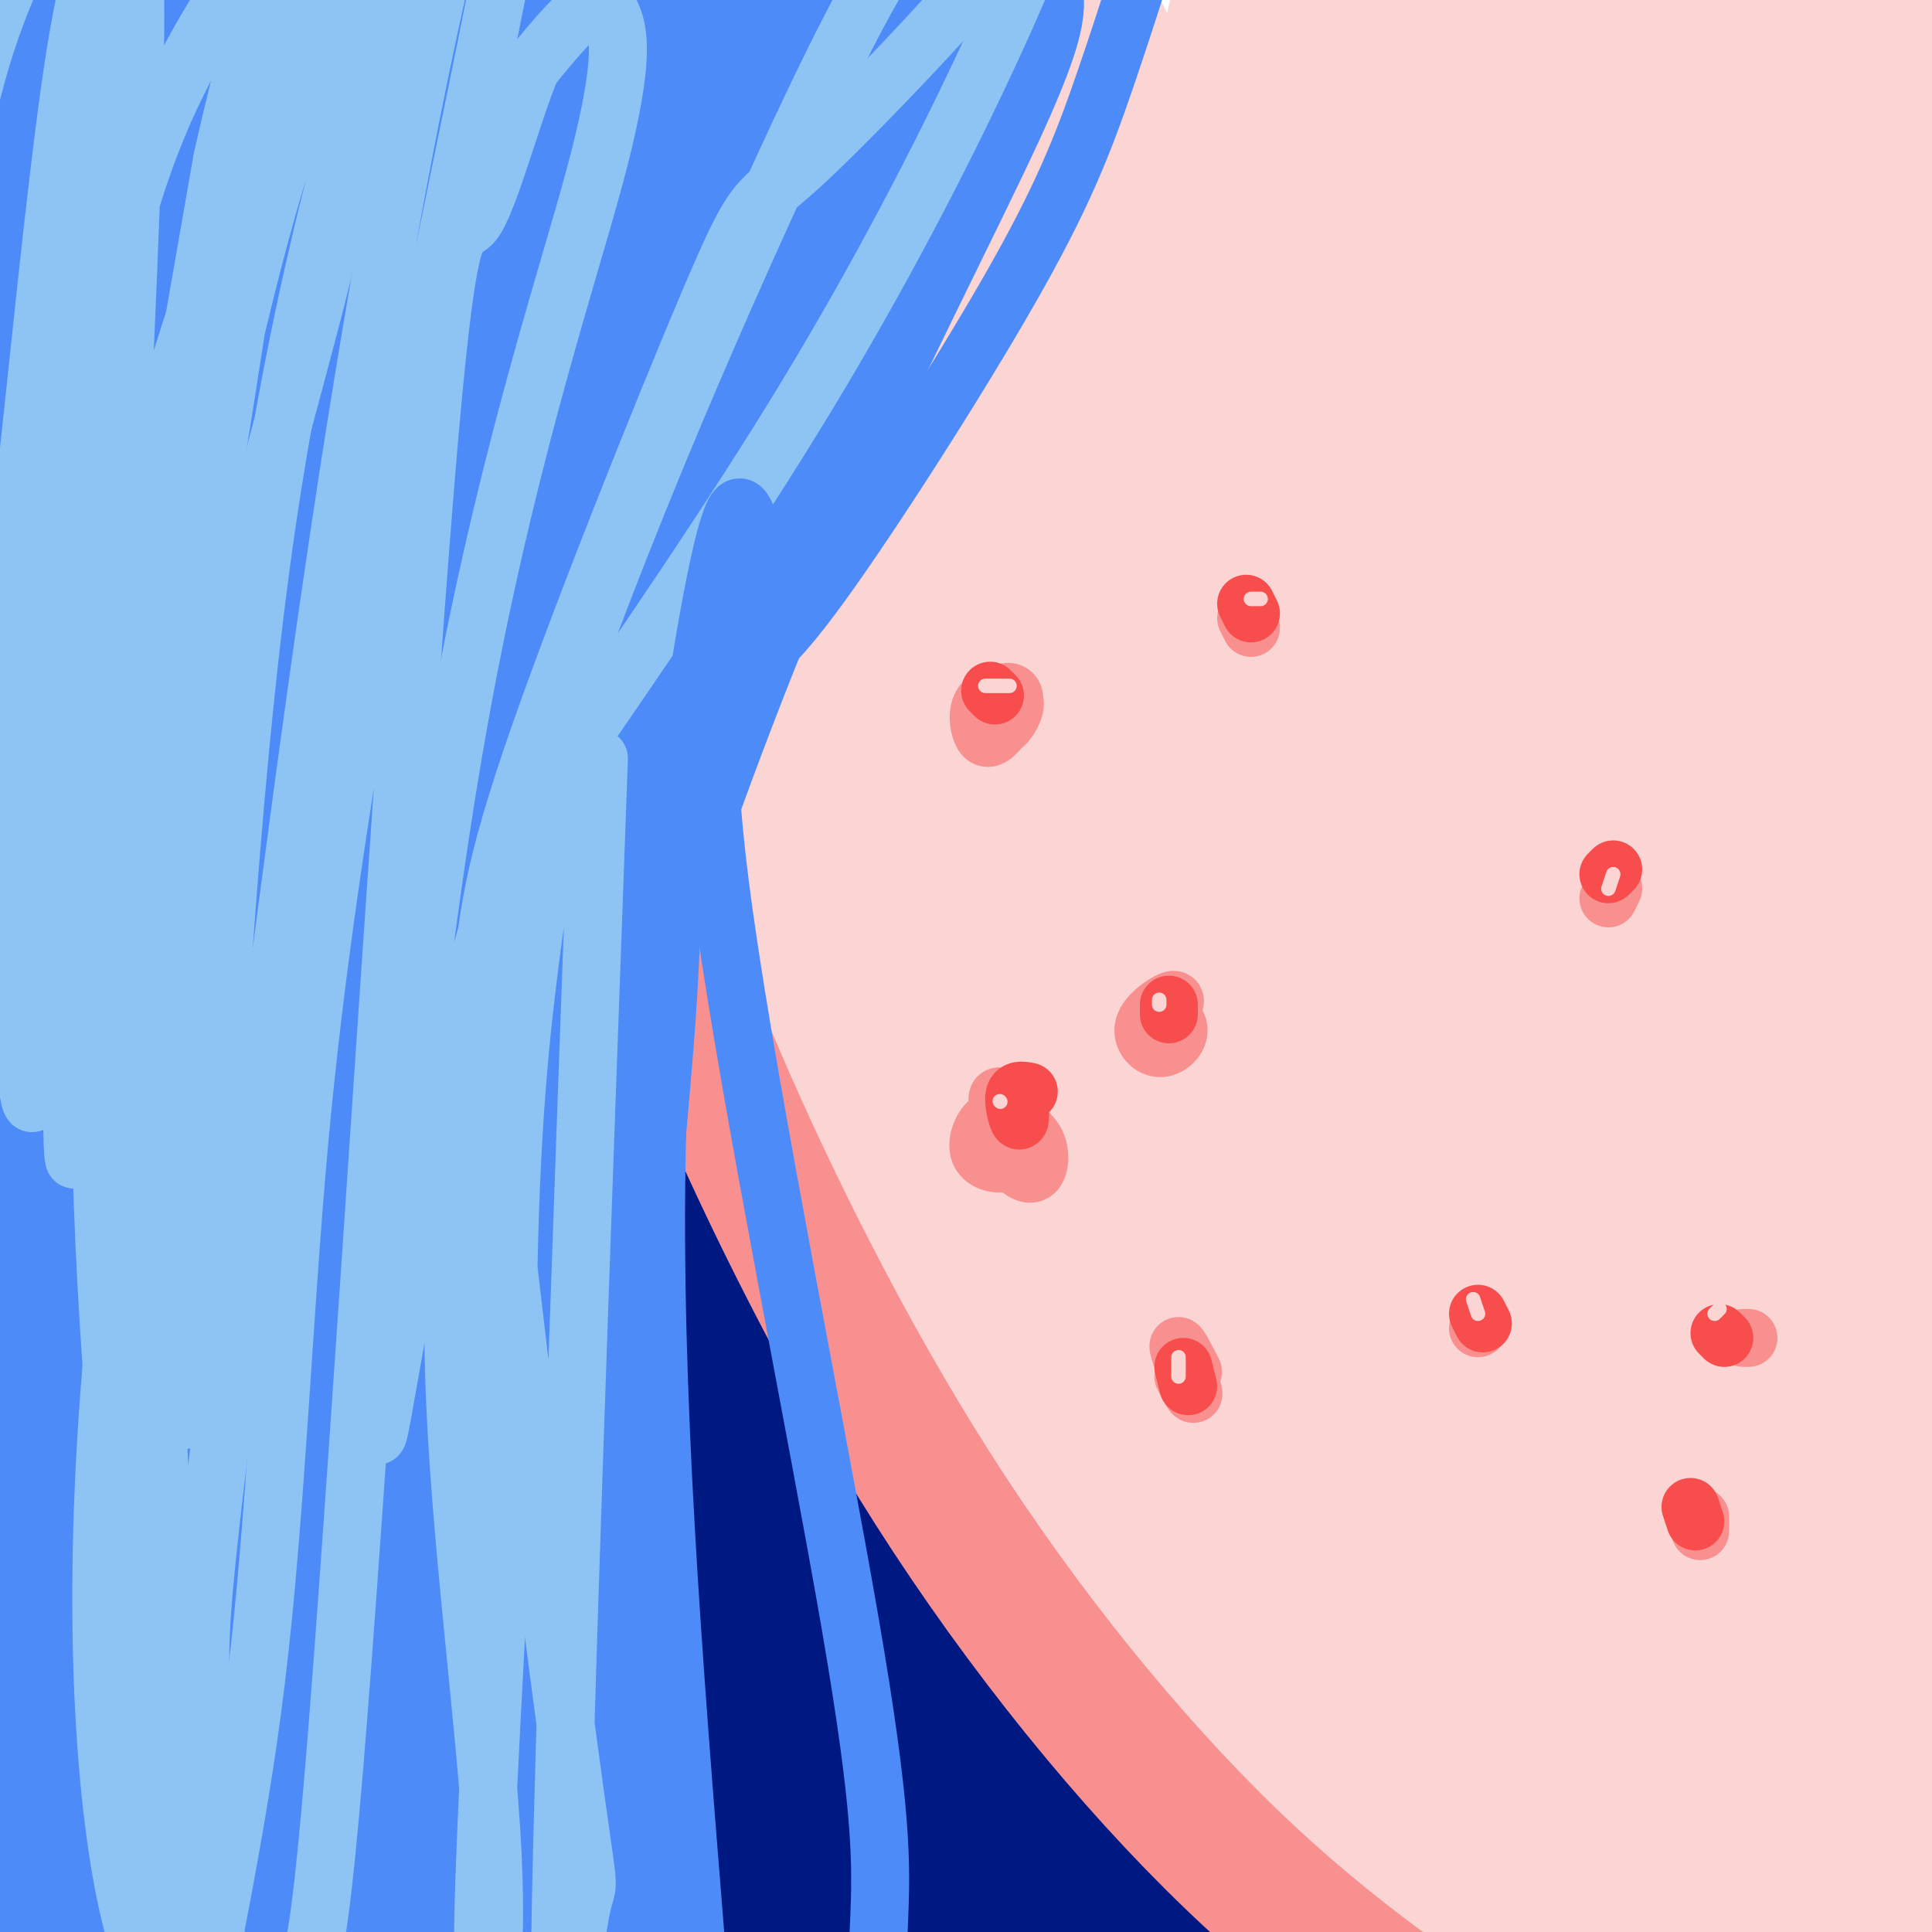 <svg viewBox='0 0 400 400' version='1.1' xmlns='http://www.w3.org/2000/svg' xmlns:xlink='http://www.w3.org/1999/xlink'><g fill='none' stroke='rgb(251,212,212)' stroke-width='6' stroke-linecap='round' stroke-linejoin='round'><path d='M171,167c0.000,0.000 0.100,0.100 0.1,0.1'/></g>
<g fill='none' stroke='rgb(251,212,212)' stroke-width='28' stroke-linecap='round' stroke-linejoin='round'><path d='M124,54c3.931,5.874 7.862,11.748 12,24c4.138,12.252 8.482,30.883 12,46c3.518,15.117 6.210,26.719 25,64c18.790,37.281 53.679,100.241 60,116c6.321,15.759 -15.924,-15.683 -31,-41c-15.076,-25.317 -22.982,-44.508 -30,-66c-7.018,-21.492 -13.148,-45.283 -18,-68c-4.852,-22.717 -8.426,-44.358 -12,-66'/><path d='M142,63c-2.772,-12.727 -3.701,-11.546 -4,-6c-0.299,5.546 0.032,15.456 1,34c0.968,18.544 2.572,45.722 23,97c20.428,51.278 59.678,126.654 65,142c5.322,15.346 -23.285,-29.340 -39,-58c-15.715,-28.660 -18.539,-41.293 -23,-55c-4.461,-13.707 -10.560,-28.488 -16,-54c-5.440,-25.512 -10.220,-61.756 -15,-98'/><path d='M134,65c-1.366,-2.243 2.719,41.150 7,72c4.281,30.850 8.758,49.158 21,80c12.242,30.842 32.250,74.218 48,102c15.750,27.782 27.242,39.969 35,48c7.758,8.031 11.780,11.905 22,18c10.220,6.095 26.636,14.410 45,21c18.364,6.590 38.675,11.454 45,12c6.325,0.546 -1.338,-3.227 -9,-7'/><path d='M348,411c-10.148,-5.590 -31.016,-16.063 -51,-30c-19.984,-13.937 -39.082,-31.336 -52,-44c-12.918,-12.664 -19.655,-20.593 -31,-37c-11.345,-16.407 -27.297,-41.292 -23,-38c4.297,3.292 28.842,34.762 52,58c23.158,23.238 44.930,38.243 65,51c20.070,12.757 38.438,23.265 50,29c11.562,5.735 16.316,6.697 24,9c7.684,2.303 18.297,5.947 27,7c8.703,1.053 15.497,-0.486 22,0c6.503,0.486 12.715,2.996 -2,-5c-14.715,-7.996 -50.358,-26.498 -86,-45'/><path d='M343,366c-19.290,-10.883 -24.514,-15.592 -35,-23c-10.486,-7.408 -26.236,-17.515 -49,-40c-22.764,-22.485 -52.544,-57.346 -57,-61c-4.456,-3.654 16.413,23.900 36,44c19.587,20.100 37.893,32.747 52,43c14.107,10.253 24.017,18.113 57,34c32.983,15.887 89.040,39.801 91,40c1.960,0.199 -50.176,-23.318 -81,-39c-30.824,-15.682 -40.337,-23.530 -58,-38c-17.663,-14.470 -43.475,-35.563 -61,-54c-17.525,-18.437 -26.762,-34.219 -36,-50'/><path d='M202,222c5.012,4.835 35.543,41.922 59,65c23.457,23.078 39.842,32.147 55,41c15.158,8.853 29.089,17.490 53,28c23.911,10.510 57.801,22.894 52,17c-5.801,-5.894 -51.292,-30.067 -81,-49c-29.708,-18.933 -43.633,-32.625 -54,-41c-10.367,-8.375 -17.174,-11.432 -41,-39c-23.826,-27.568 -64.669,-79.647 -69,-83c-4.331,-3.353 27.849,42.019 47,66c19.151,23.981 25.271,26.572 37,36c11.729,9.428 29.065,25.694 50,41c20.935,15.306 45.467,29.653 70,44'/><path d='M380,348c12.556,7.653 8.946,4.785 14,6c5.054,1.215 18.772,6.513 10,-1c-8.772,-7.513 -40.035,-27.838 -66,-49c-25.965,-21.162 -46.634,-43.161 -66,-65c-19.366,-21.839 -37.431,-43.519 -56,-72c-18.569,-28.481 -37.642,-63.764 -49,-82c-11.358,-18.236 -15.001,-19.424 -8,-5c7.001,14.424 24.646,44.461 35,62c10.354,17.539 13.416,22.579 29,42c15.584,19.421 43.689,53.222 64,74c20.311,20.778 32.829,28.532 40,34c7.171,5.468 8.994,8.651 33,19c24.006,10.349 70.194,27.863 88,34c17.806,6.137 7.230,0.896 2,-2c-5.230,-2.896 -5.115,-3.448 -5,-4'/><path d='M445,339c-21.754,-13.837 -73.638,-46.430 -106,-70c-32.362,-23.570 -45.201,-38.117 -55,-49c-9.799,-10.883 -16.559,-18.101 -28,-32c-11.441,-13.899 -27.562,-34.478 -44,-61c-16.438,-26.522 -33.194,-58.986 -40,-70c-6.806,-11.014 -3.664,-0.579 -2,5c1.664,5.579 1.850,6.301 9,18c7.150,11.699 21.263,34.374 34,52c12.737,17.626 24.098,30.204 32,40c7.902,9.796 12.344,16.809 42,42c29.656,25.191 84.527,68.561 115,92c30.473,23.439 36.547,26.946 24,15c-12.547,-11.946 -43.713,-39.346 -69,-66c-25.287,-26.654 -44.693,-52.561 -59,-73c-14.307,-20.439 -23.516,-35.411 -33,-57c-9.484,-21.589 -19.242,-49.794 -29,-78'/><path d='M236,47c-5.928,-20.936 -6.249,-34.276 -7,-38c-0.751,-3.724 -1.931,2.169 0,15c1.931,12.831 6.973,32.599 15,53c8.027,20.401 19.039,41.435 27,55c7.961,13.565 12.873,19.662 17,26c4.127,6.338 7.471,12.916 20,28c12.529,15.084 34.244,38.673 49,53c14.756,14.327 22.552,19.391 35,27c12.448,7.609 29.550,17.764 25,12c-4.550,-5.764 -30.750,-27.447 -56,-56c-25.250,-28.553 -49.551,-63.977 -64,-89c-14.449,-25.023 -19.045,-39.645 -23,-53c-3.955,-13.355 -7.267,-25.441 -12,-44c-4.733,-18.559 -10.887,-43.589 -2,-26c8.887,17.589 32.815,77.797 50,112c17.185,34.203 27.627,42.401 41,55c13.373,12.599 29.678,29.600 39,38c9.322,8.400 11.661,8.200 14,8'/><path d='M404,223c-7.762,-11.134 -34.167,-42.970 -52,-70c-17.833,-27.030 -27.095,-49.256 -33,-62c-5.905,-12.744 -8.454,-16.006 -13,-36c-4.546,-19.994 -11.090,-56.719 -7,-53c4.090,3.719 18.813,47.882 36,84c17.187,36.118 36.838,64.192 47,78c10.162,13.808 10.836,13.350 0,-7c-10.836,-20.350 -33.183,-60.591 -46,-94c-12.817,-33.409 -16.106,-59.986 -13,-59c3.106,0.986 12.605,29.535 28,62c15.395,32.465 36.684,68.847 43,78c6.316,9.153 -2.342,-8.924 -11,-27'/><path d='M383,117c-7.254,-16.126 -19.888,-42.942 -27,-65c-7.112,-22.058 -8.703,-39.360 -9,-46c-0.297,-6.640 0.698,-2.619 1,-4c0.302,-1.381 -0.089,-8.164 6,5c6.089,13.164 18.657,46.275 32,76c13.343,29.725 27.461,56.063 25,48c-2.461,-8.063 -21.499,-50.526 -32,-82c-10.501,-31.474 -12.464,-51.957 -10,-54c2.464,-2.043 9.354,14.355 16,40c6.646,25.645 13.046,60.537 12,58c-1.046,-2.537 -9.538,-42.505 -13,-63c-3.462,-20.495 -1.894,-21.518 -1,-23c0.894,-1.482 1.112,-3.423 2,-4c0.888,-0.577 2.444,0.212 4,1'/><path d='M389,4c1.488,0.166 3.209,0.080 5,17c1.791,16.920 3.652,50.847 3,46c-0.652,-4.847 -3.817,-48.468 -5,-65c-1.183,-16.532 -0.383,-5.977 1,-5c1.383,0.977 3.350,-7.625 5,-1c1.650,6.625 2.983,28.476 1,55c-1.983,26.524 -7.281,57.721 -8,94c-0.719,36.279 3.140,77.639 7,119'/><path d='M398,264c-0.742,15.359 -6.097,-5.744 -13,-38c-6.903,-32.256 -15.353,-75.666 -20,-98c-4.647,-22.334 -5.492,-23.591 -8,-22c-2.508,1.591 -6.680,6.032 -9,5c-2.320,-1.032 -2.787,-7.537 -7,12c-4.213,19.537 -12.170,65.116 -16,86c-3.830,20.884 -3.531,17.073 -9,9c-5.469,-8.073 -16.704,-20.409 -24,-30c-7.296,-9.591 -10.653,-16.437 -19,-39c-8.347,-22.563 -21.684,-60.844 -29,-79c-7.316,-18.156 -8.610,-16.186 -8,-9c0.610,7.186 3.126,19.589 5,28c1.874,8.411 3.107,12.832 11,31c7.893,18.168 22.447,50.084 37,82'/><path d='M289,202c7.650,16.006 8.274,15.021 2,6c-6.274,-9.021 -19.446,-26.079 -30,-40c-10.554,-13.921 -18.489,-24.706 -30,-56c-11.511,-31.294 -26.599,-83.096 -22,-72c4.599,11.096 28.886,85.091 40,121c11.114,35.909 9.055,33.734 5,30c-4.055,-3.734 -10.106,-9.025 -16,-18c-5.894,-8.975 -11.632,-21.632 -17,-32c-5.368,-10.368 -10.365,-18.445 -17,-47c-6.635,-28.555 -14.907,-77.588 -10,-66c4.907,11.588 22.995,83.796 29,118c6.005,34.204 -0.071,30.405 -3,30c-2.929,-0.405 -2.712,2.583 -7,-3c-4.288,-5.583 -13.082,-19.738 -19,-32c-5.918,-12.262 -8.959,-22.631 -12,-33'/><path d='M182,108c-4.915,-15.826 -11.201,-38.890 -10,-39c1.201,-0.110 9.889,22.736 15,46c5.111,23.264 6.644,46.946 6,42c-0.644,-4.946 -3.464,-38.521 -4,-59c-0.536,-20.479 1.214,-27.863 3,-35c1.786,-7.137 3.609,-14.026 7,-21c3.391,-6.974 8.350,-14.033 15,-17c6.650,-2.967 14.989,-1.842 19,-2c4.011,-0.158 3.693,-1.597 10,4c6.307,5.597 19.240,18.232 25,24c5.760,5.768 4.348,4.670 5,-7c0.652,-11.670 3.368,-33.911 5,-39c1.632,-5.089 2.181,6.975 1,21c-1.181,14.025 -4.090,30.013 -7,46'/><path d='M272,72c-1.796,2.488 -2.788,-14.293 0,-34c2.788,-19.707 9.354,-42.341 5,-30c-4.354,12.341 -19.630,59.656 -29,84c-9.370,24.344 -12.835,25.718 -15,28c-2.165,2.282 -3.031,5.474 -7,0c-3.969,-5.474 -11.041,-19.613 -15,-29c-3.959,-9.387 -4.803,-14.021 -8,-6c-3.197,8.021 -8.745,28.698 -14,42c-5.255,13.302 -10.216,19.229 -12,21c-1.784,1.771 -0.392,-0.615 1,-3'/><path d='M178,145c0.369,-3.202 0.792,-9.708 -1,-12c-1.792,-2.292 -5.798,-0.369 -7,1c-1.202,1.369 0.399,2.185 2,3'/></g>
<g fill='none' stroke='rgb(0,24,129)' stroke-width='28' stroke-linecap='round' stroke-linejoin='round'><path d='M120,258c9.289,21.451 18.579,42.903 39,72c20.421,29.097 51.975,65.841 52,66c0.025,0.159 -31.478,-36.267 -52,-71c-20.522,-34.733 -30.064,-67.774 -31,-72c-0.936,-4.226 6.732,20.364 18,43c11.268,22.636 26.134,43.318 41,64'/><path d='M187,360c20.229,26.182 50.303,59.637 47,55c-3.303,-4.637 -39.982,-47.365 -62,-80c-22.018,-32.635 -29.375,-55.179 -26,-52c3.375,3.179 17.482,32.079 42,64c24.518,31.921 59.447,66.863 62,70c2.553,3.137 -27.271,-25.532 -45,-45c-17.729,-19.468 -23.365,-29.734 -29,-40'/><path d='M176,332c-12.914,-21.612 -30.700,-55.641 -30,-56c0.700,-0.359 19.888,32.953 29,49c9.112,16.047 8.150,14.829 23,30c14.850,15.171 45.511,46.730 49,52c3.489,5.270 -20.194,-15.749 -33,-28c-12.806,-12.251 -14.735,-15.733 -20,-23c-5.265,-7.267 -13.865,-18.319 -25,-38c-11.135,-19.681 -24.806,-47.991 -20,-42c4.806,5.991 28.087,46.283 46,74c17.913,27.717 30.456,42.858 43,58'/><path d='M238,408c-0.165,2.050 -22.078,-21.824 -36,-39c-13.922,-17.176 -19.854,-27.653 -29,-44c-9.146,-16.347 -21.507,-38.563 -31,-62c-9.493,-23.437 -16.117,-48.096 -16,-43c0.117,5.096 6.976,39.949 25,86c18.024,46.051 47.213,103.302 49,112c1.787,8.698 -23.826,-31.158 -39,-70c-15.174,-38.842 -19.907,-76.669 -22,-85c-2.093,-8.331 -1.547,12.835 -1,34'/><path d='M138,297c0.967,13.839 3.884,31.437 12,59c8.116,27.563 21.432,65.089 19,61c-2.432,-4.089 -20.613,-49.795 -32,-91c-11.387,-41.205 -15.982,-77.910 -17,-79c-1.018,-1.090 1.539,33.435 7,65c5.461,31.565 13.825,60.169 20,79c6.175,18.831 10.159,27.890 13,32c2.841,4.110 4.537,3.273 -1,-22c-5.537,-25.273 -18.309,-74.980 -24,-100c-5.691,-25.020 -4.301,-25.351 -4,-34c0.301,-8.649 -0.485,-25.614 2,-20c2.485,5.614 8.243,33.807 14,62'/><path d='M147,309c3.488,15.752 5.206,24.131 13,43c7.794,18.869 21.662,48.227 29,62c7.338,13.773 8.146,11.961 0,-10c-8.146,-21.961 -25.247,-64.070 -35,-94c-9.753,-29.930 -12.158,-47.682 -14,-63c-1.842,-15.318 -3.119,-28.202 -1,-21c2.119,7.202 7.635,34.489 9,46c1.365,11.511 -1.422,7.245 12,33c13.422,25.755 43.051,81.532 44,84c0.949,2.468 -26.783,-48.374 -42,-81c-15.217,-32.626 -17.919,-47.036 -20,-59c-2.081,-11.964 -3.540,-21.482 -5,-31'/><path d='M137,218c2.601,5.322 11.603,34.128 14,46c2.397,11.872 -1.810,6.811 15,34c16.810,27.189 54.636,86.627 63,102c8.364,15.373 -12.735,-13.318 -26,-32c-13.265,-18.682 -18.694,-27.356 -27,-43c-8.306,-15.644 -19.487,-38.258 -28,-60c-8.513,-21.742 -14.359,-42.613 -11,-36c3.359,6.613 15.921,40.711 24,60c8.079,19.289 11.675,23.770 21,37c9.325,13.230 24.379,35.209 37,51c12.621,15.791 22.811,25.396 33,35'/><path d='M252,412c5.711,6.200 3.489,4.200 2,2c-1.489,-2.200 -2.244,-4.600 -3,-7'/></g>
<g fill='none' stroke='rgb(249,144,144)' stroke-width='28' stroke-linecap='round' stroke-linejoin='round'><path d='M133,153c-0.341,7.898 -0.683,15.796 1,26c1.683,10.204 5.389,22.715 15,45c9.611,22.285 25.126,54.346 44,84c18.874,29.654 41.107,56.901 62,77c20.893,20.099 40.447,33.049 60,46'/></g>
<g fill='none' stroke='rgb(77,139,249)' stroke-width='28' stroke-linecap='round' stroke-linejoin='round'><path d='M135,78c-2.815,-2.667 -5.631,-5.333 -9,31c-3.369,36.333 -7.292,111.667 -5,181c2.292,69.333 10.798,132.667 10,131c-0.798,-1.667 -10.899,-68.333 -21,-135'/><path d='M110,286c-2.517,-42.175 1.689,-80.113 7,-115c5.311,-34.887 11.727,-66.724 12,-70c0.273,-3.276 -5.597,22.008 -9,43c-3.403,20.992 -4.339,37.690 -6,77c-1.661,39.310 -4.046,101.231 -4,129c0.046,27.769 2.523,21.384 5,15'/><path d='M115,365c-0.894,-8.714 -5.630,-38.000 -7,-63c-1.370,-25.000 0.625,-45.713 1,-57c0.375,-11.287 -0.868,-13.149 7,-40c7.868,-26.851 24.849,-78.691 23,-67c-1.849,11.691 -22.528,86.912 -27,106c-4.472,19.088 7.264,-17.956 19,-55'/><path d='M131,189c7.883,-22.581 18.090,-51.534 32,-83c13.910,-31.466 31.524,-65.446 40,-84c8.476,-18.554 7.815,-21.682 7,-24c-0.815,-2.318 -1.786,-3.828 -2,-3c-0.214,0.828 0.327,3.992 -19,36c-19.327,32.008 -58.522,92.859 -65,99c-6.478,6.141 19.761,-42.430 46,-91'/><path d='M170,39c13.410,-23.562 23.936,-36.968 25,-39c1.064,-2.032 -7.335,7.310 -13,12c-5.665,4.690 -8.598,4.727 -22,31c-13.402,26.273 -37.275,78.780 -46,96c-8.725,17.220 -2.303,-0.848 1,-13c3.303,-12.152 3.488,-18.388 16,-47c12.512,-28.612 37.353,-79.600 42,-92c4.647,-12.400 -10.899,13.790 -26,51c-15.101,37.210 -29.758,85.441 -36,101c-6.242,15.559 -4.069,-1.555 -1,-20c3.069,-18.445 7.035,-38.223 11,-58'/><path d='M121,61c6.232,-26.108 16.311,-62.378 15,-59c-1.311,3.378 -14.013,46.402 -20,72c-5.987,25.598 -5.258,33.768 -6,42c-0.742,8.232 -2.955,16.526 -3,47c-0.045,30.474 2.078,83.127 2,115c-0.078,31.873 -2.357,42.965 -4,47c-1.643,4.035 -2.652,1.014 -5,-11c-2.348,-12.014 -6.037,-33.021 -8,-59c-1.963,-25.979 -2.200,-56.931 1,-85c3.200,-28.069 9.837,-53.256 11,-50c1.163,3.256 -3.148,34.953 -6,61c-2.852,26.047 -4.243,46.442 -1,82c3.243,35.558 11.122,86.279 19,137'/><path d='M116,400c4.014,26.739 4.550,25.086 1,11c-3.550,-14.086 -11.185,-40.604 -17,-65c-5.815,-24.396 -9.810,-46.669 -12,-68c-2.190,-21.331 -2.574,-41.721 -1,-63c1.574,-21.279 5.105,-43.448 5,-39c-0.105,4.448 -3.848,35.515 -7,46c-3.152,10.485 -5.714,0.390 -1,40c4.714,39.610 16.705,128.926 16,140c-0.705,11.074 -14.107,-56.094 -21,-94c-6.893,-37.906 -7.279,-46.552 -5,-72c2.279,-25.448 7.223,-67.700 8,-77c0.777,-9.300 -2.611,14.350 -6,38'/><path d='M76,197c-3.019,11.707 -7.568,21.974 -5,70c2.568,48.026 12.252,133.811 13,159c0.748,25.189 -7.442,-10.219 -14,-37c-6.558,-26.781 -11.485,-44.935 -15,-67c-3.515,-22.065 -5.617,-48.042 -3,-79c2.617,-30.958 9.953,-66.899 11,-66c1.047,0.899 -4.194,38.637 -8,55c-3.806,16.363 -6.178,11.352 -2,52c4.178,40.648 14.904,126.955 15,151c0.096,24.045 -10.438,-14.174 -18,-44c-7.562,-29.826 -12.151,-51.261 -15,-68c-2.849,-16.739 -3.957,-28.783 -4,-48c-0.043,-19.217 0.978,-45.609 2,-72'/><path d='M33,203c-1.289,-7.513 -5.512,9.703 -8,30c-2.488,20.297 -3.242,43.675 -4,59c-0.758,15.325 -1.519,22.599 3,54c4.519,31.401 14.317,86.931 13,91c-1.317,4.069 -13.748,-43.323 -20,-80c-6.252,-36.677 -6.323,-62.638 -6,-81c0.323,-18.362 1.040,-29.126 4,-46c2.960,-16.874 8.161,-39.858 8,-35c-0.161,4.858 -5.685,37.559 -8,58c-2.315,20.441 -1.421,28.621 0,46c1.421,17.379 3.371,43.957 10,78c6.629,34.043 17.939,75.550 15,66c-2.939,-9.550 -20.125,-70.157 -27,-118c-6.875,-47.843 -3.437,-82.921 0,-118'/><path d='M13,207c3.488,-46.028 12.207,-102.096 15,-132c2.793,-29.904 -0.341,-33.642 -4,-28c-3.659,5.642 -7.844,20.666 -9,65c-1.156,44.334 0.715,117.978 -1,135c-1.715,17.022 -7.017,-22.578 -10,-50c-2.983,-27.422 -3.647,-42.666 -4,-61c-0.353,-18.334 -0.393,-39.760 2,-64c2.393,-24.240 7.221,-51.295 9,-68c1.779,-16.705 0.508,-23.058 -1,-25c-1.508,-1.942 -3.254,0.529 -5,3'/><path d='M5,-18c-1.601,2.220 -3.103,6.272 -4,14c-0.897,7.728 -1.188,19.134 0,39c1.188,19.866 3.857,48.192 6,101c2.143,52.808 3.762,130.098 3,173c-0.762,42.902 -3.905,51.417 -4,62c-0.095,10.583 2.859,23.234 3,37c0.141,13.766 -2.531,28.647 -6,21c-3.469,-7.647 -7.734,-37.824 -12,-68'/><path d='M-9,361c-2.709,-25.454 -3.481,-55.089 -4,-71c-0.519,-15.911 -0.783,-18.098 2,-29c2.783,-10.902 8.615,-30.520 10,-22c1.385,8.520 -1.677,45.178 1,91c2.677,45.822 11.093,100.809 11,89c-0.093,-11.809 -8.696,-90.412 -12,-135c-3.304,-44.588 -1.311,-55.160 1,-78c2.311,-22.840 4.939,-57.947 11,-94c6.061,-36.053 15.555,-73.053 16,-72c0.445,1.053 -8.159,40.158 -12,64c-3.841,23.842 -2.921,32.421 -2,41'/><path d='M13,145c-0.040,19.615 0.860,48.153 2,72c1.140,23.847 2.521,43.005 6,22c3.479,-21.005 9.056,-82.171 15,-120c5.944,-37.829 12.256,-52.322 16,-59c3.744,-6.678 4.919,-5.542 9,-21c4.081,-15.458 11.067,-47.509 6,-2c-5.067,45.509 -22.187,168.577 -26,193c-3.813,24.423 5.682,-49.800 12,-88c6.318,-38.200 9.458,-40.377 14,-51c4.542,-10.623 10.485,-29.693 17,-43c6.515,-13.307 13.600,-20.852 18,-27c4.400,-6.148 6.114,-10.899 1,6c-5.114,16.899 -17.057,55.450 -29,94'/><path d='M74,121c-9.340,40.463 -18.190,94.622 -18,94c0.190,-0.622 9.419,-56.025 18,-92c8.581,-35.975 16.515,-52.521 24,-66c7.485,-13.479 14.523,-23.891 21,-38c6.477,-14.109 12.393,-31.914 0,4c-12.393,35.914 -43.096,125.549 -53,148c-9.904,22.451 0.991,-22.280 7,-49c6.009,-26.720 7.132,-35.428 14,-55c6.868,-19.572 19.480,-50.009 20,-55c0.520,-4.991 -11.052,15.464 -18,27c-6.948,11.536 -9.271,14.153 -15,34c-5.729,19.847 -14.865,56.923 -24,94'/><path d='M50,167c-6.279,25.384 -9.978,41.843 -12,39c-2.022,-2.843 -2.367,-24.990 -2,-38c0.367,-13.010 1.446,-16.884 5,-35c3.554,-18.116 9.583,-50.473 20,-81c10.417,-30.527 25.220,-59.222 16,-46c-9.220,13.222 -42.465,68.361 -49,71c-6.535,2.639 13.638,-47.224 21,-66c7.362,-18.776 1.911,-6.466 0,-3c-1.911,3.466 -0.284,-1.913 -4,1c-3.716,2.913 -12.776,14.118 -20,26c-7.224,11.882 -12.612,24.441 -18,37'/><path d='M7,72c3.133,-10.721 19.967,-56.023 24,-69c4.033,-12.977 -4.735,6.370 -8,15c-3.265,8.630 -1.026,6.543 -2,8c-0.974,1.457 -5.161,6.458 3,2c8.161,-4.458 28.672,-18.374 40,-25c11.328,-6.626 13.475,-5.961 19,-6c5.525,-0.039 14.427,-0.783 18,1c3.573,1.783 1.817,6.094 3,6c1.183,-0.094 5.307,-4.592 -3,6c-8.307,10.592 -29.044,36.275 -42,55c-12.956,18.725 -18.130,30.493 -16,28c2.130,-2.493 11.565,-19.246 21,-36'/><path d='M64,57c14.620,-22.808 40.669,-61.826 38,-55c-2.669,6.826 -34.056,59.498 -46,78c-11.944,18.502 -4.445,2.835 0,-9c4.445,-11.835 5.837,-19.837 12,-30c6.163,-10.163 17.099,-22.486 23,-29c5.901,-6.514 6.767,-7.220 10,-2c3.233,5.220 8.832,16.367 13,21c4.168,4.633 6.905,2.752 11,1c4.095,-1.752 9.547,-3.376 15,-5'/><path d='M140,27c11.475,-12.246 32.663,-40.362 32,-14c-0.663,26.362 -23.178,107.200 -33,143c-9.822,35.800 -6.952,26.562 -9,55c-2.048,28.438 -9.014,94.554 -11,135c-1.986,40.446 1.007,55.223 4,70'/><path d='M123,416c-0.086,12.894 -2.301,10.129 -2,2c0.301,-8.129 3.118,-21.622 2,-45c-1.118,-23.378 -6.169,-56.642 -8,-82c-1.831,-25.358 -0.441,-42.811 0,-55c0.441,-12.189 -0.067,-19.112 5,-50c5.067,-30.888 15.710,-85.739 14,-48c-1.710,37.739 -15.774,168.068 -21,227c-5.226,58.932 -1.613,46.466 2,34'/><path d='M115,399c0.500,1.000 0.750,-13.500 1,-28'/></g>
<g fill='none' stroke='rgb(141,196,244)' stroke-width='12' stroke-linecap='round' stroke-linejoin='round'><path d='M124,157c-3.748,103.680 -7.496,207.359 -8,244c-0.504,36.641 2.236,6.242 4,-4c1.764,-10.242 2.553,-0.329 -1,-26c-3.553,-25.671 -11.449,-86.926 -15,-120c-3.551,-33.074 -2.756,-37.968 1,-54c3.756,-16.032 10.473,-43.201 11,-42c0.527,1.201 -5.135,30.772 -8,59c-2.865,28.228 -2.932,55.114 -3,82'/><path d='M105,296c-1.868,36.742 -5.037,87.597 -5,107c0.037,19.403 3.281,7.356 2,-19c-1.281,-26.356 -7.088,-67.020 -8,-100c-0.912,-32.980 3.072,-58.277 5,-75c1.928,-16.723 1.799,-24.871 11,-52c9.201,-27.129 27.731,-73.239 37,-95c9.269,-21.761 9.278,-19.173 18,-27c8.722,-7.827 26.156,-26.069 34,-35c7.844,-8.931 6.098,-8.552 5,-10c-1.098,-1.448 -1.549,-4.724 -2,-8'/><path d='M202,-18c-2.021,-0.894 -6.073,0.871 -9,2c-2.927,1.129 -4.730,1.621 -9,8c-4.270,6.379 -11.006,18.646 -27,54c-15.994,35.354 -41.246,93.796 -57,150c-15.754,56.204 -22.011,110.169 -22,100c0.011,-10.169 6.290,-84.471 16,-141c9.710,-56.529 22.850,-95.286 29,-118c6.150,-22.714 5.310,-29.384 4,-33c-1.310,-3.616 -3.088,-4.176 -6,-2c-2.912,2.176 -6.956,7.088 -11,12'/><path d='M110,14c-4.075,9.703 -8.764,27.960 -12,32c-3.236,4.040 -5.019,-6.136 -10,55c-4.981,61.136 -13.158,193.584 -18,255c-4.842,61.416 -6.347,51.799 -11,59c-4.653,7.201 -12.454,31.220 -17,38c-4.546,6.780 -5.837,-3.677 -3,-23c2.837,-19.323 9.802,-47.510 14,-82c4.198,-34.490 5.628,-75.283 9,-112c3.372,-36.717 8.686,-69.359 14,-102'/><path d='M76,134c8.223,-45.852 21.779,-109.481 27,-136c5.221,-26.519 2.107,-15.929 0,-15c-2.107,0.929 -3.206,-7.803 -5,-8c-1.794,-0.197 -4.283,8.141 -9,30c-4.717,21.859 -11.661,57.238 -20,114c-8.339,56.762 -18.071,134.906 -23,176c-4.929,41.094 -5.053,45.139 -4,62c1.053,16.861 3.284,46.540 3,59c-0.284,12.460 -3.081,7.703 -5,5c-1.919,-2.703 -2.959,-3.351 -4,-4'/><path d='M36,417c-2.698,-3.248 -7.443,-9.369 -11,-30c-3.557,-20.631 -5.925,-55.771 -2,-103c3.925,-47.229 14.145,-106.546 24,-150c9.855,-43.454 19.346,-71.045 24,-97c4.654,-25.955 4.473,-50.273 2,-56c-2.473,-5.727 -7.236,7.136 -12,20'/><path d='M61,1c-3.787,7.552 -7.255,16.431 -14,43c-6.745,26.569 -16.766,70.828 -17,154c-0.234,83.172 9.318,205.258 9,223c-0.318,17.742 -10.507,-68.861 -15,-126c-4.493,-57.139 -3.290,-84.813 -2,-107c1.290,-22.187 2.665,-38.885 4,-54c1.335,-15.115 2.629,-28.646 9,-51c6.371,-22.354 17.820,-53.530 22,-64c4.180,-10.470 1.090,-0.235 -2,10'/><path d='M55,29c-2.559,16.176 -7.958,51.617 -11,70c-3.042,18.383 -3.728,19.709 -4,55c-0.272,35.291 -0.131,104.546 -1,129c-0.869,24.454 -2.749,4.107 -4,-21c-1.251,-25.107 -1.874,-54.973 -2,-77c-0.126,-22.027 0.245,-36.216 5,-64c4.755,-27.784 13.896,-69.162 22,-93c8.104,-23.838 15.172,-30.136 20,-37c4.828,-6.864 7.416,-14.293 2,3c-5.416,17.293 -18.837,59.306 -27,116c-8.163,56.694 -11.067,128.067 -13,153c-1.933,24.933 -2.894,3.427 -4,-3c-1.106,-6.427 -2.358,2.226 -4,-17c-1.642,-19.226 -3.673,-66.330 -4,-93c-0.327,-26.670 1.049,-32.906 4,-49c2.951,-16.094 7.475,-42.047 12,-68'/><path d='M46,33c4.701,-21.108 10.453,-39.878 8,-41c-2.453,-1.122 -13.111,15.405 -20,31c-6.889,15.595 -10.010,30.258 -13,40c-2.990,9.742 -5.848,14.563 -8,46c-2.152,31.437 -3.598,89.492 -5,110c-1.402,20.508 -2.761,3.470 -4,-13c-1.239,-16.470 -2.357,-32.372 -1,-56c1.357,-23.628 5.188,-54.983 11,-96c5.812,-41.017 13.603,-91.697 14,-54c0.397,37.697 -6.601,163.771 -10,213c-3.399,49.229 -3.200,21.615 -3,-6'/><path d='M15,207c-1.920,-22.267 -5.220,-74.934 -6,-107c-0.780,-32.066 0.962,-43.532 4,-60c3.038,-16.468 7.374,-37.939 8,-46c0.626,-8.061 -2.456,-2.711 -6,21c-3.544,23.711 -7.550,65.782 -10,87c-2.450,21.218 -3.346,21.583 -5,24c-1.654,2.417 -4.067,6.887 -6,6c-1.933,-0.887 -3.385,-7.130 -5,-14c-1.615,-6.870 -3.392,-14.367 -3,-32c0.392,-17.633 2.952,-45.401 8,-66c5.048,-20.599 12.585,-34.028 18,-43c5.415,-8.972 8.707,-13.486 12,-18'/><path d='M114,162c18.756,-27.222 37.511,-54.444 53,-80c15.489,-25.556 27.711,-49.444 36,-67c8.289,-17.556 12.644,-28.778 17,-40'/></g>
<g fill='none' stroke='rgb(77,139,249)' stroke-width='12' stroke-linecap='round' stroke-linejoin='round'><path d='M153,138c3.274,-1.298 6.548,-2.595 17,-17c10.452,-14.405 28.083,-41.917 39,-61c10.917,-19.083 15.119,-29.738 20,-44c4.881,-14.262 10.440,-32.131 16,-50'/><path d='M150,130c-2.750,10.455 -5.499,20.909 0,60c5.499,39.091 19.247,106.818 26,146c6.753,39.182 6.510,49.818 6,62c-0.510,12.182 -1.289,25.909 -4,35c-2.711,9.091 -7.356,13.545 -12,18'/><path d='M155,108c-1.444,-3.756 -2.889,-7.511 -7,13c-4.111,20.511 -10.889,65.289 -12,116c-1.111,50.711 3.444,107.356 8,164'/></g>
<g fill='none' stroke='rgb(249,144,144)' stroke-width='12' stroke-linecap='round' stroke-linejoin='round'><path d='M259,130c0.000,0.000 -1.000,-2.000 -1,-2'/><path d='M240,212c1.997,-2.505 3.995,-5.010 3,-5c-0.995,0.010 -4.982,2.536 -6,5c-1.018,2.464 0.933,4.867 3,5c2.067,0.133 4.249,-2.003 4,-4c-0.249,-1.997 -2.928,-3.856 -4,-4c-1.072,-0.144 -0.536,1.428 0,3'/><path d='M307,274c0.000,0.000 -1.000,1.000 -1,1'/><path d='M333,186c0.000,0.000 1.000,-2.000 1,-2'/><path d='M210,145c-1.242,2.637 -2.484,5.273 -2,5c0.484,-0.273 2.693,-3.456 2,-5c-0.693,-1.544 -4.289,-1.448 -6,0c-1.711,1.448 -1.536,4.250 -1,6c0.536,1.750 1.432,2.448 3,1c1.568,-1.448 3.807,-5.044 4,-7c0.193,-1.956 -1.659,-2.273 -3,-1c-1.341,1.273 -2.170,4.137 -3,7'/><path d='M247,284c-1.644,-3.178 -3.289,-6.356 -3,-5c0.289,1.356 2.511,7.244 3,9c0.489,1.756 -0.756,-0.622 -2,-3'/><path d='M352,314c0.000,0.000 0.000,3.000 0,3'/><path d='M361,277c0.000,0.000 1.000,0.000 1,0'/><path d='M211,228c-2.288,2.472 -4.576,4.943 -4,8c0.576,3.057 4.014,6.699 6,7c1.986,0.301 2.518,-2.740 2,-5c-0.518,-2.260 -2.086,-3.741 -4,-5c-1.914,-1.259 -4.174,-2.298 -6,-1c-1.826,1.298 -3.219,4.934 -2,7c1.219,2.066 5.048,2.564 7,1c1.952,-1.564 2.025,-5.190 1,-8c-1.025,-2.810 -3.150,-4.803 -4,-5c-0.850,-0.197 -0.425,1.401 0,3'/></g>
<g fill='none' stroke='rgb(248,77,77)' stroke-width='12' stroke-linecap='round' stroke-linejoin='round'><path d='M213,226c-1.378,-0.267 -2.756,-0.533 -3,1c-0.244,1.533 0.644,4.867 1,5c0.356,0.133 0.178,-2.933 0,-6'/><path d='M242,210c0.000,0.000 0.000,-2.000 0,-2'/><path d='M205,143c0.000,0.000 1.000,1.000 1,1'/><path d='M259,127c0.000,0.000 -1.000,-2.000 -1,-2'/><path d='M246,287c0.000,0.000 -1.000,-4.000 -1,-4'/><path d='M307,274c0.000,0.000 -1.000,-2.000 -1,-2'/><path d='M334,180c0.000,0.000 -1.000,1.000 -1,1'/><path d='M356,276c0.000,0.000 1.000,1.000 1,1'/><path d='M351,315c0.000,0.000 -1.000,-3.000 -1,-3'/></g>
<g fill='none' stroke='rgb(251,212,212)' stroke-width='3' stroke-linecap='round' stroke-linejoin='round'><path d='M207,228c0.000,0.000 0.100,0.100 0.1,0.1'/><path d='M240,208c0.000,0.000 0.000,-1.000 0,-1'/><path d='M209,142c0.000,0.000 -5.000,0.000 -5,0'/><path d='M261,124c0.000,0.000 -2.000,0.000 -2,0'/><path d='M334,181c0.000,0.000 -1.000,3.000 -1,3'/><path d='M244,281c0.000,0.000 0.000,4.000 0,4'/><path d='M305,269c0.000,0.000 1.000,3.000 1,3'/><path d='M355,272c0.000,0.000 1.000,-1.000 1,-1'/><path d='M342,319c0.000,0.000 -1.000,0.000 -1,0'/></g>
</svg>